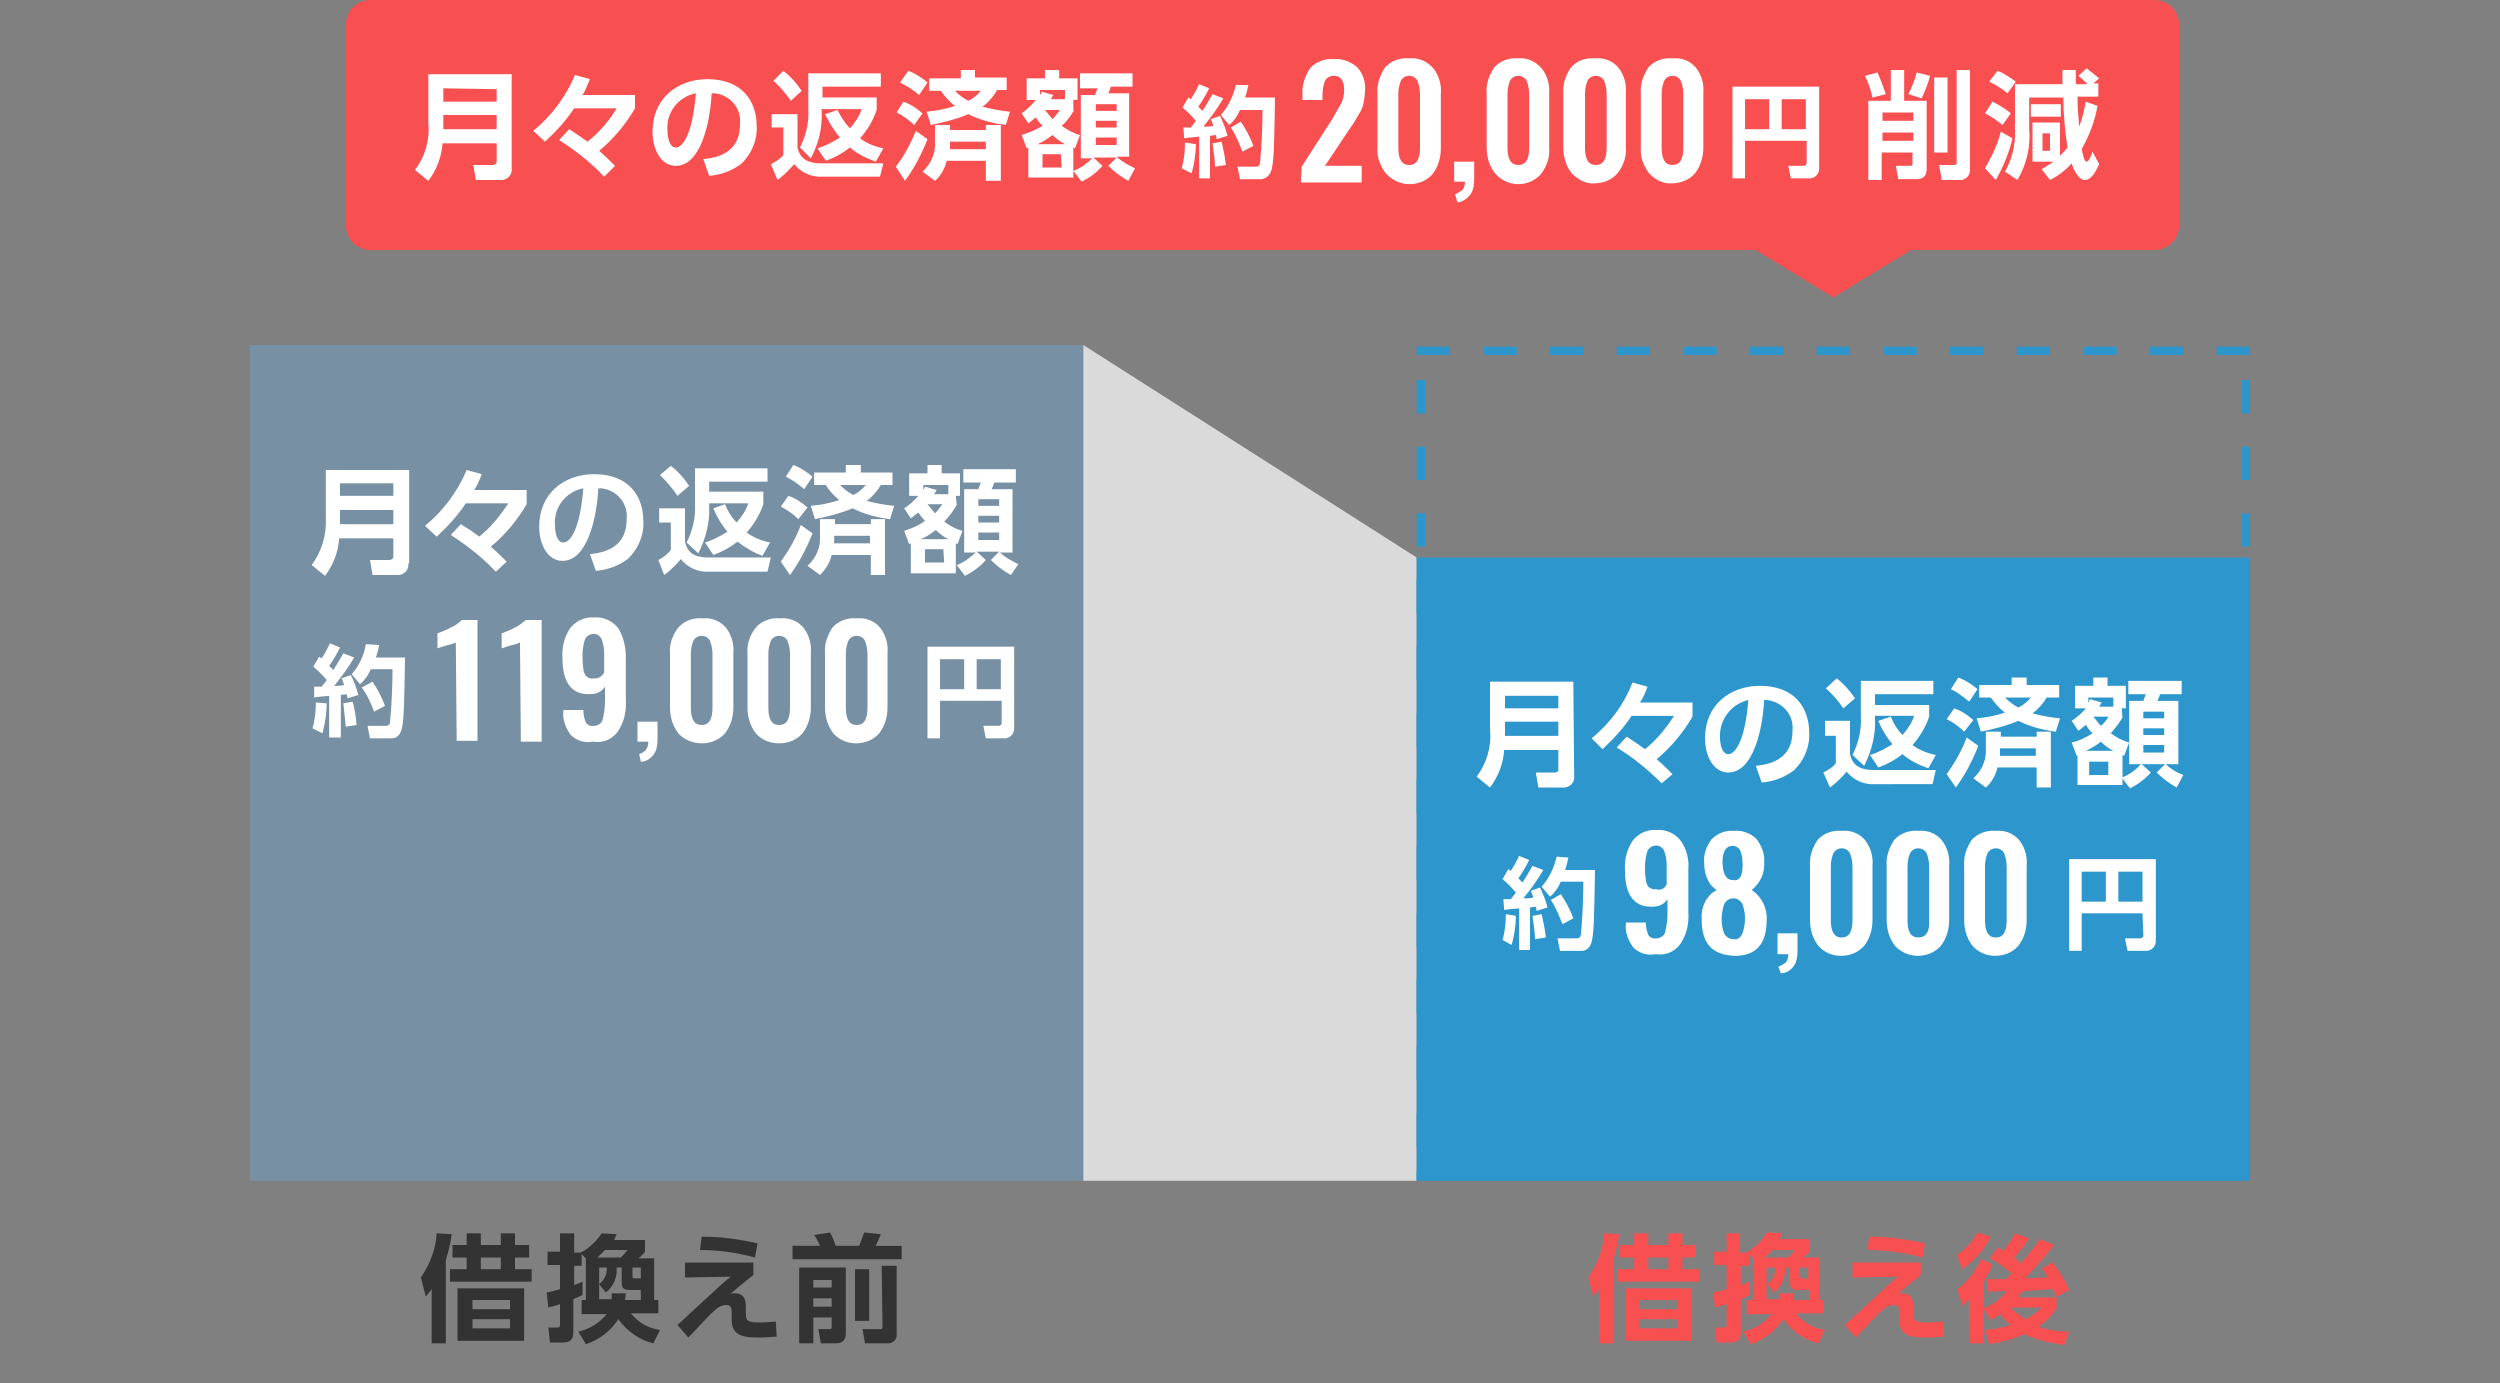 <?xml version="1.0" encoding="utf-8"?>
<!-- Generator: Adobe Illustrator 22.0.1, SVG Export Plug-In . SVG Version: 6.00 Build 0)  -->
<svg version="1.1" id="レイヤー_1" xmlns="http://www.w3.org/2000/svg" xmlns:xlink="http://www.w3.org/1999/xlink" x="0px"
	 y="0px" viewBox="0 0 300 166" style="enable-background:new 0 0 300 166;" xml:space="preserve">
<rect x="0" y="0" width="300" height="166" fill="#808080" stroke="none"/>
<style type="text/css">
	.st0{fill:none;}
	.st1{fill:#7890A4;}
	.st2{fill:#DADADA;}
	.st3{fill:#2D96CD;}
	.st4{fill:#333333;}
	.st5{fill:#F85051;}
	.st6{fill:#FFFFFF;}
</style>
<title>home-loan</title>
<g id="frame">
	<rect x="30" y="0" class="st0" width="240" height="166"/>
</g>
<g id="design">
	<rect x="30" y="41.4" class="st1" width="100" height="100.3"/>
	<polygon class="st2" points="170,66.9 130,41.4 130,141.7 170,141.7 	"/>
	<rect x="170" y="66.9" class="st3" width="100" height="74.8"/>
	<path class="st3" d="M270,41.6h-4v1h4V41.6z M262,41.6h-4v1h4V41.6z M254,41.6h-4v1h4V41.6z M246,41.6h-4v1h4V41.6z M238,41.6h-4v1
		h4V41.6z M230,41.6h-4v1h4V41.6z M222,41.6h-4v1h4V41.6z M214,41.6h-4v1h4V41.6z M206,41.6h-4v1h4V41.6z M198,41.6h-4v1h4V41.6z
		 M190,41.6h-4v1h4V41.6z M182,41.6h-4v1h4V41.6z M174,41.6h-4v1h4V41.6z M171,45.6h-1v4h1V45.6z M171,53.6h-1v4h1V53.6z M171,61.6
		h-1v4h1C171,65.6,171,61.6,171,61.6z M171,69.6h-1v4h1V69.6z M171,77.6h-1v4h1V77.6z M171,85.6h-1v4h1V85.6z M171,93.6h-1v4h1V93.6
		z M171,101.6h-1v4h1V101.6z M171,109.6h-1v4h1V109.6z M171,117.6h-1v4h1V117.6z M171,125.6h-1v4h1V125.6z M171,133.6h-1v4h1V133.6z
		 M174,140.6h-4v1h4V140.6z M182,140.6h-4v1h4V140.6z M190,140.6h-4v1h4V140.6z M198,140.6h-4v1h4V140.6z M206,140.6h-4v1h4V140.6z
		 M214,140.6h-4v1h4V140.6z M222,140.6h-4v1h4V140.6z M230,140.6h-4v1h4V140.6z M238,140.6h-4v1h4V140.6z M246,140.6h-4v1h4V140.6z
		 M254,140.6h-4v1h4V140.6z M262,140.6h-4v1h4V140.6z M270,140.6h-4v1h4V140.6z M270,133.6h-1v4h1V133.6z M270,125.6h-1v4h1V125.6z
		 M270,117.6h-1v4h1V117.6z M270,109.6h-1v4h1V109.6z M270,101.6h-1v4h1V101.6z M270,93.6h-1v4h1V93.6z M270,85.6h-1v4h1V85.6z
		 M270,77.6h-1v4h1V77.6z M270,69.6h-1v4h1V69.6z M270,61.6h-1v4h1V61.6z M270,53.6h-1v4h1V53.6z M270,45.6h-1v4h1V45.6z"/>
	<path class="st4" d="M53.5,161.2h-1.7v-6.5c-0.2,0.3-0.5,0.6-0.7,0.9l-0.6-2.3c1.1-1.6,1.8-3.4,1.9-5.3l1.8,0.1
		c-0.1,1-0.4,2.1-0.7,3.1V161.2z M57.7,148v1.4h2.4V148h1.7v1.4h1.7v1.5h-1.7v1.4h2v1.5H54v-1.5h2v-1.4h-1.7v-1.5H56V148H57.7z
		 M62.9,160.9h-8v-6.3h8V160.9z M61.2,156h-4.5v1.1h4.5V156z M61.2,158.3h-4.5v1.1h4.5V158.3z M60.1,150.9h-2.4v1.4h2.4V150.9z"/>
	<path class="st4" d="M70.3,156v-5l-0.5-0.5v1.4h-0.9v2.3c0.3-0.1,0.6-0.2,1-0.4l0,1.6c-0.3,0.2-0.7,0.3-1.1,0.5v3.9
		c0,1-0.4,1.3-1.3,1.3H66l-0.2-1.8h1.1c0.3,0,0.3-0.1,0.3-0.4v-2.4c-0.6,0.2-1,0.3-1.4,0.4l-0.2-1.8c0.4-0.1,0.6-0.1,1.6-0.4v-2.9
		h-1.5v-1.6h1.5V148h1.7v2.3h0.8c1-0.5,1.9-1.4,2.5-2.3l1.8,0.1c-0.1,0.2-0.2,0.5-0.3,0.7h3.7v1.4c-0.2,0.3-0.5,0.6-0.8,0.8h1.9v5
		H79v1.6h-3.3c0.9,1.1,2.1,1.8,3.5,2l-0.8,1.6c-1.7-0.4-3.2-1.5-4.2-2.9c-0.9,1.4-2.3,2.5-3.9,3l-0.9-1.5c1.3-0.3,2.5-1,3.4-2.1h-3
		V156H70.3z M74.5,150.9c0.3-0.3,0.5-0.5,0.8-0.9h-2.7c-0.3,0.3-0.6,0.6-0.9,0.9H74.5z M73.4,156c0-0.3,0-0.6,0-0.8h1.7
		c0,0.4-0.1,0.6-0.1,0.8h1.9v-1.2h-1.3c-0.6,0-1-0.1-1-0.9v-1.8H74c0.1,1.2-0.4,2.3-1.3,3l-0.8-1c0.6-0.5,1-1.2,0.9-2h-0.9v3.8H73.4
		z M75.9,152.1v1c0,0.3,0,0.3,0.4,0.3h0.6v-1.3L75.9,152.1z"/>
	<path class="st4" d="M90.4,151.5v1.5c-1.4,1.1-1.5,1.2-2.8,2.3c0.2-0.1,0.4-0.1,0.6-0.1c1.3,0,1.3,1.1,1.3,1.8v0.5
		c0,1,0.1,1.2,1.9,1.2c0.6,0,1.3-0.1,1.7-0.1l0.1,1.8c-0.5,0-1.1,0.1-2,0.1c-1.6,0-3.4,0-3.4-2.1v-0.8c0-0.5,0-1-0.6-1
		c-0.6,0-1.1,0.3-1.5,0.7c-0.8,0.7-2.1,2.2-3.1,3.2l-1.3-1.5l2.7-2.5c2.5-2.3,2.9-2.7,3.7-3.3l-5.5,0.1v-1.8L90.4,151.5z
		 M90.6,150.9c-2.2-0.6-4.4-0.9-6.6-0.9l0.2-1.6c2.3,0,4.5,0.3,6.7,0.8L90.6,150.9z"/>
	<path class="st4" d="M95.1,149.5h3.3c-0.2-0.4-0.4-0.9-0.7-1.3l1.9-0.3c0.3,0.5,0.5,1.1,0.7,1.6h2.8c0.2-0.5,0.4-1,0.6-1.6l2,0.2
		c-0.2,0.6-0.6,1.3-0.6,1.4h3.1v1.6H95.1V149.5z M95.9,152.1h5.6v7.8c0,0.4,0,1.3-1.2,1.3h-1.8l-0.3-1.7h1.3c0.3,0,0.3-0.1,0.3-0.3
		v-1.1h-2.2v3.1h-1.7L95.9,152.1z M97.6,153.6v0.9h2.2v-0.9H97.6z M97.6,155.8v1h2.2v-1H97.6z M102.6,152.3h1.7v6.2h-1.7
		L102.6,152.3z M105.8,151.9h1.8v8.1c0.1,0.6-0.3,1.1-0.9,1.2c-0.1,0-0.2,0-0.3,0h-2.6l-0.3-1.7h2.1c0.1,0,0.3,0,0.3-0.2
		L105.8,151.9z"/>
	<path class="st5" d="M193.6,161.2h-1.7v-6.5c-0.2,0.3-0.5,0.6-0.7,0.9l-0.6-2.3c1.1-1.6,1.8-3.4,1.9-5.3l1.8,0.1
		c-0.1,1-0.4,2.1-0.7,3.1L193.6,161.2z M197.8,148v1.4h2.4V148h1.7v1.4h1.6v1.5h-1.6v1.4h2v1.5h-9.8v-1.5h2v-1.4h-1.7v-1.5h1.7V148
		H197.8z M203,160.9h-8v-6.3h8V160.9z M201.3,156h-4.6v1.1h4.6V156z M201.3,158.3h-4.6v1.1h4.6V158.3z M200.2,150.9h-2.4v1.4h2.4
		V150.9z"/>
	<path class="st5" d="M210.4,156v-5l-0.5-0.5v1.4h-1v2.3c0.4-0.1,0.6-0.2,1-0.4l0.1,1.6c-0.3,0.1-0.5,0.3-1.1,0.5v3.9
		c0,1-0.4,1.3-1.3,1.3h-1.6l-0.2-1.8h1.1c0.3,0,0.3-0.1,0.3-0.4v-2.4c-0.6,0.2-1,0.3-1.4,0.4l-0.2-1.8c0.4-0.1,0.6-0.1,1.6-0.4v-2.9
		h-1.5v-1.6h1.5V148h1.6v2.3h0.8c1-0.6,1.9-1.4,2.4-2.4l1.9,0.1c-0.1,0.2-0.2,0.5-0.4,0.7h3.7v1.4c-0.2,0.3-0.5,0.6-0.8,0.8h1.9v5.1
		h0.5v1.6h-3.3c0.9,1.1,2.1,1.8,3.5,2l-0.8,1.6c-1.7-0.4-3.2-1.5-4.2-2.9c-0.9,1.4-2.3,2.5-3.9,3l-0.9-1.5c1.3-0.3,2.5-1,3.4-2.1h-3
		V156H210.4z M214.6,150.9c0.3-0.3,0.5-0.5,0.8-0.9h-2.7c-0.3,0.3-0.6,0.6-0.9,0.9H214.6z M213.5,156c0-0.3,0.1-0.6,0.1-0.8h1.7
		c0,0.4-0.1,0.6-0.1,0.8h1.9v-1.2h-1.3c-0.6,0-1-0.1-1-0.9v-1.8h-0.6c0.1,1.2-0.4,2.3-1.3,3l-0.8-1c0.6-0.5,1-1.2,0.9-2H212v3.8
		H213.5z M216,152.1v1c0,0.3,0,0.3,0.4,0.3h0.6v-1.3L216,152.1z"/>
	<path class="st5" d="M230.5,151.5v1.5c-1.4,1.1-1.5,1.2-2.8,2.3c0.2-0.1,0.4-0.1,0.6-0.1c1.3,0,1.3,1.1,1.3,1.8v0.5
		c0,1,0.1,1.2,1.9,1.2c0.6,0,1.3-0.1,1.7-0.1l0.1,1.8c-0.5,0-1.1,0.1-2,0.1c-1.6,0-3.4,0-3.4-2.1v-0.8c0-0.5,0-1-0.6-1
		c-0.6,0-1.1,0.3-1.5,0.7c-0.8,0.7-2.1,2.2-3.1,3.2l-1.3-1.5l2.7-2.5c2.5-2.3,2.9-2.7,3.7-3.3l-5.5,0.1v-1.8L230.5,151.5z
		 M230.7,150.9c-2.2-0.6-4.4-0.9-6.6-0.9l0.2-1.6c2.3,0,4.5,0.3,6.7,0.8L230.7,150.9z"/>
	<path class="st5" d="M239.1,151.7c-0.3,0.8-0.7,1.5-1.1,2.2v7.3h-1.7V156c-0.4,0.3-0.5,0.4-0.8,0.7l-0.6-2c1.2-0.9,2.2-2.2,2.8-3.6
		L239.1,151.7z M234.8,150.6c1.1-0.7,1.9-1.6,2.5-2.7l1.6,0.5c-0.8,1.6-2,2.9-3.4,3.9L234.8,150.6z M238.2,159.6
		c1.1-0.1,2.1-0.3,3.1-0.6c-0.5-0.4-0.9-0.8-1.3-1.3c-0.4,0.3-0.7,0.5-1.1,0.7L238,157c1.1-0.4,2.1-1.1,2.8-2.1
		c-0.3,0-1.9,0.1-2.3,0.1l-0.1-1.5h2.3c0.2-0.1,0.4-0.4,0.7-0.7c-0.8-0.7-1.7-1.3-2.6-1.8l0.9-1.3c0.3,0.1,0.5,0.3,0.7,0.4
		c0.5-0.6,1-1.3,1.4-2.1l1.7,0.6c-0.5,0.8-1.1,1.6-1.8,2.3c0.3,0.2,0.5,0.4,0.8,0.7c0.8-0.9,1.6-1.9,2.3-2.9l1.7,0.7
		c-1.1,1.4-2.3,2.8-3.5,4c0.5,0,1.8-0.1,2.8-0.1l-0.8-1.1l1.3-0.7c0.8,1,1.5,2.1,2,3.3l-1.5,0.8c-0.1-0.3-0.2-0.4-0.4-0.9
		c-0.5,0-3.2,0.2-3.8,0.3c-0.1,0.2-0.3,0.5-0.4,0.7h4.6v1.3c-0.6,0.9-1.3,1.6-2.2,2.2c1.2,0.4,2.4,0.6,3.7,0.6l-0.6,1.6
		c-1.6-0.2-3.2-0.6-4.8-1.3c-1.3,0.6-2.8,1-4.2,1.2L238.2,159.6z M241.2,156.9c0.6,0.5,1.2,1,1.9,1.4c0.7-0.4,1.3-0.8,1.9-1.4H241.2
		z"/>
	<path class="st6" d="M49,67.6c0.1,0.7-0.4,1.3-1.1,1.4c-0.1,0-0.1,0-0.2,0h-3l-0.3-1.8h2.3c0.2,0,0.4-0.1,0.5-0.3c0,0,0-0.1,0-0.1
		v-2.2h-6.5c-0.1,1.6-0.7,3.2-1.7,4.5l-1.6-1.3c1.2-1.6,1.8-3.6,1.7-5.6v-5.8h10V67.6z M40.8,58v1.5h6.4V58H40.8z M40.8,61.2v1.7
		h6.4v-1.7L40.8,61.2z"/>
	<path class="st6" d="M59.5,68.6c-1.6-1.7-3.4-3.1-5.4-4.4l1.2-1.3c0.9,0.6,1.2,0.7,2.2,1.5c1.4-1.1,2.5-2.5,3.5-4h-5.1
		c-1,1.5-2.2,2.8-3.5,4L51,63.1c2.2-1.8,3.9-4.1,5-6.7l1.8,0.5c-0.2,0.6-0.5,1.3-0.9,1.9h6.3v1.7c-1.1,1.9-2.6,3.7-4.3,5.1
		c0.7,0.6,1.3,1.2,1.9,1.8L59.5,68.6z"/>
	<path class="st6" d="M70.8,66.5c1.8-0.2,4.4-0.8,4.4-4.2c0.2-1.9-1.2-3.5-3-3.7c-0.1,0-0.2,0-0.4,0c-0.2,3.8-1.4,8.7-4.3,8.7
		c-1.8,0-2.8-2-2.8-4.1c0-4,3-6.3,6.6-6.3c4.2,0,5.9,2.7,5.9,5.6c0.1,1.7-0.6,3.4-1.9,4.6c-1.1,0.8-2.4,1.3-3.8,1.4L70.8,66.5z
		 M66.6,63.1c0,0.7,0.2,2,1,2s2-1.5,2.4-6.5C67.9,59,66.4,60.9,66.6,63.1L66.6,63.1z"/>
	<path class="st6" d="M79.1,61h3.1v4c0.3,1.4,1.2,1.9,2.8,1.9h7.5l-0.4,1.7h-7c-1.3,0.1-2.6-0.5-3.4-1.5c-0.6,0.7-1.3,1.4-2,1.9
		L79,67.2c0.6-0.3,1.1-0.7,1.5-1.2v-3.3h-1.4V61z M80.5,55.9c0.9,0.7,1.6,1.5,2.2,2.4l-1.4,1.2c-0.6-0.9-1.3-1.7-2.1-2.5L80.5,55.9z
		 M87,60.5c0.3,0.8,0.8,1.6,1.4,2.2c0.6-0.7,1.1-1.4,1.4-2.3h-4.7v0.3c0.1,2-0.4,3.9-1.3,5.7l-1.4-1.3c0.7-1.4,1.1-3,1-4.6v-4.3h8.7
		v1.6h-7V59h6.5v1.5c-0.4,1.2-1.1,2.4-2,3.4c0.8,0.6,1.8,1,2.8,1.2l-0.9,1.6c-1.1-0.4-2.1-1-3-1.7c-0.9,0.7-1.8,1.2-2.9,1.6l-1-1.5
		c1-0.3,1.9-0.8,2.7-1.3c-0.7-0.8-1.3-1.8-1.7-2.8L87,60.5z"/>
	<path class="st6" d="M97.5,64c-0.7,1.8-1.6,3.5-2.7,5l-1.1-1.6c1-1.4,1.8-2.8,2.4-4.4L97.5,64z M94.6,59.5c0.9,0.3,1.6,0.8,2.3,1.4
		l-1.1,1.4c-0.6-0.6-1.3-1.1-2.1-1.5L94.6,59.5z M95.2,55.8c0.8,0.3,1.6,0.8,2.3,1.4l-1,1.5c-0.7-0.6-1.4-1.1-2.2-1.5L95.2,55.8z
		 M99.8,66.6c-0.2,0.9-0.7,1.7-1.4,2.4l-1.5-1.1c1-0.9,1.6-2.2,1.5-3.6v-2h1.8v0.6h4.3v-0.6h1.7V69h-1.7v-2.4H99.8z M105.7,58.2
		c-0.4,0.7-1,1.4-1.7,1.9c1.1,0.3,2.2,0.5,3.3,0.6l-0.5,1.6c-1.6-0.2-3.1-0.6-4.5-1.3c-1.4,0.6-3,1-4.5,1.3l-0.5-1.6
		c1.1-0.1,2.3-0.3,3.4-0.7c-0.6-0.5-1.2-1.1-1.6-1.8h-1.4v-1.5h3.8v-0.9h1.8v0.9h3.8v1.5L105.7,58.2z M104.4,65.2v-0.9h-4.3v0.3
		c0,0.2,0,0.2,0,0.6H104.4z M100.8,58.2c0.5,0.5,1,0.9,1.6,1.2c0.6-0.3,1.1-0.7,1.5-1.2H100.8z"/>
	<path class="st6" d="M114.8,60.6c-0.4,0.7-0.9,1.4-1.5,2c0.7,0.5,1.4,0.9,2.2,1.1l-0.6,1.6l-0.2-0.1v3.6h-5.4v-3.6l-0.2,0.1
		l-0.6-1.6c0.9-0.3,1.7-0.6,2.5-1.2c-0.3-0.3-0.6-0.7-0.8-1c-0.3,0.2-0.6,0.5-0.9,0.7l-0.8-1.2c0.6-0.4,1.2-0.9,1.7-1.5h-1.1v-2.7
		h2.2v-1h1.7v1h2.2v2.7h-0.5L114.8,60.6z M113.8,64.7c-0.6-0.3-1.1-0.7-1.5-1.1c-0.5,0.4-1.1,0.8-1.8,1.1H113.8z M113.8,59.3v-1.1
		h-3v0.6c0.1-0.1,0.1-0.2,0.2-0.4l1.4,0.4l-0.3,0.5L113.8,59.3z M113.2,65.9H111v1.6h2.3L113.2,65.9z M111.3,60.5
		c0.3,0.4,0.6,0.7,0.9,1.1c0.3-0.3,0.6-0.7,0.9-1.1H111.3z M121.3,69c-0.9-0.5-1.7-1.1-2.4-1.8l1-1h-2.7l1.1,1
		c-0.7,0.8-1.5,1.4-2.5,1.9l-1-1.3c0.9-0.3,1.6-0.9,2.3-1.5h-1.4v-7.6h1.7c0.1-0.3,0.2-0.5,0.3-0.8h-2.1v-1.6h6.3v1.6h-2.6
		c-0.1,0.4-0.2,0.5-0.3,0.8h2.5v7.6H120c0.6,0.6,1.4,1,2.2,1.4L121.3,69z M119.9,59.9h-2.5v0.8h2.5L119.9,59.9z M119.9,61.9h-2.5
		v0.8h2.5L119.9,61.9z M119.9,63.9h-2.5v0.9h2.5L119.9,63.9z"/>
	<path class="st6" d="M188.9,93.1c0.1,0.7-0.4,1.3-1.1,1.4c-0.1,0-0.1,0-0.2,0h-3l-0.3-1.8h2.3c0.2,0,0.4-0.1,0.4-0.3
		c0,0,0-0.1,0-0.1V90h-6.5c-0.1,1.6-0.7,3.2-1.7,4.5l-1.6-1.3c1.2-1.6,1.8-3.6,1.6-5.6v-5.8h10L188.9,93.1z M180.6,83.5V85h6.4v-1.5
		L180.6,83.5z M180.6,86.6v1.7h6.4v-1.7L180.6,86.6z"/>
	<path class="st6" d="M199.4,94c-1.6-1.6-3.4-3.1-5.4-4.3l1.2-1.3c0.9,0.6,1.1,0.7,2.2,1.5c1.4-1.1,2.5-2.5,3.5-4h-5.1
		c-1,1.5-2.2,2.8-3.5,4l-1.3-1.3c2.2-1.8,3.9-4.1,4.9-6.7l1.8,0.5c-0.2,0.6-0.5,1.3-0.9,1.9h6.3v1.7c-1.1,1.9-2.6,3.7-4.3,5.1
		c0.7,0.6,1.3,1.2,1.9,1.8L199.4,94z"/>
	<path class="st6" d="M210.7,91.9c1.8-0.2,4.4-0.8,4.4-4.2c0.2-1.9-1.2-3.5-3.1-3.7c-0.1,0-0.2,0-0.3,0c-0.2,3.8-1.4,8.7-4.3,8.7
		c-1.8,0-2.8-2-2.8-4.1c0-4,3-6.3,6.6-6.3c4.2,0,5.9,2.7,5.9,5.6c0.1,1.7-0.6,3.4-1.9,4.6c-1.1,0.8-2.4,1.3-3.8,1.4L210.7,91.9z
		 M206.4,88.5c0,0.7,0.2,2,1,2s2-1.5,2.4-6.5C207.7,84.5,206.3,86.4,206.4,88.5z"/>
	<path class="st6" d="M219,86.5h3v4c0.3,1.4,1.3,1.9,2.8,1.9h7.5l-0.4,1.7H225c-1.3,0.1-2.6-0.5-3.4-1.5c-0.6,0.7-1.3,1.4-2,1.9
		l-0.8-1.8c0.6-0.3,1.1-0.6,1.5-1.1v-3.3H219V86.5z M220.4,81.4c0.9,0.7,1.6,1.5,2.2,2.4l-1.4,1.2c-0.6-0.9-1.3-1.7-2.1-2.4
		L220.4,81.4z M226.9,86c0.3,0.8,0.8,1.6,1.4,2.2c0.6-0.7,1.1-1.4,1.4-2.3H225v0.3c0.1,2-0.4,3.9-1.3,5.7l-1.4-1.3
		c0.7-1.4,1.1-3,1-4.6v-4.3h8.7v1.6h-7v1.3h6.5V86c-0.4,1.2-1.1,2.4-2,3.4c0.8,0.6,1.8,1,2.8,1.2l-0.9,1.6c-1.1-0.4-2.2-0.9-3.1-1.7
		c-0.9,0.7-1.8,1.2-2.9,1.6l-1-1.5c1-0.3,1.9-0.8,2.7-1.3c-0.7-0.8-1.3-1.8-1.7-2.8L226.9,86z"/>
	<path class="st6" d="M237.4,89.5c-0.7,1.8-1.6,3.5-2.7,5l-1.1-1.6c1-1.4,1.8-2.8,2.4-4.4L237.4,89.5z M234.5,85
		c0.9,0.3,1.6,0.8,2.3,1.4l-1.1,1.4c-0.6-0.6-1.3-1.1-2.1-1.5L234.5,85z M235,81.3c0.8,0.3,1.6,0.8,2.3,1.4l-1,1.5
		c-0.7-0.6-1.4-1.1-2.2-1.5L235,81.3z M239.7,92.1c-0.2,0.9-0.7,1.8-1.4,2.4l-1.5-1.1c1-0.9,1.6-2.2,1.5-3.6v-2h1.8v0.6h4.3v-0.6
		h1.7v6.7h-1.7v-2.4L239.7,92.1z M245.6,83.7c-0.4,0.7-1,1.4-1.7,1.9c1.1,0.3,2.2,0.5,3.3,0.6l-0.5,1.6c-1.6-0.2-3.1-0.6-4.5-1.3
		c-1.4,0.6-3,1-4.5,1.3l-0.5-1.6c1.1-0.1,2.3-0.3,3.4-0.7c-0.7-0.5-1.2-1.1-1.7-1.8h-1.4v-1.5h3.9v-0.9h1.8v0.9h3.9v1.5L245.6,83.7z
		 M244.3,90.7v-0.9H240v0.3c0,0.2,0,0.2,0,0.6H244.3z M240.6,83.7c0.5,0.5,1,0.9,1.6,1.2c0.6-0.3,1.1-0.7,1.5-1.2H240.6z"/>
	<path class="st6" d="M254.7,86.1c-0.4,0.7-0.9,1.3-1.4,1.9c0.7,0.5,1.4,0.9,2.2,1.1l-0.6,1.6l-0.2-0.1v3.6h-5.4v-3.6l-0.1,0.1
		l-0.6-1.6c0.9-0.2,1.7-0.6,2.5-1.1c-0.3-0.3-0.6-0.7-0.8-1c-0.3,0.2-0.6,0.5-0.9,0.7l-0.8-1.2c0.6-0.4,1.2-0.9,1.7-1.5H249v-2.7
		h2.2v-1h1.7v1h2.2v2.7h-0.5L254.7,86.1z M253.6,90.1c-0.6-0.3-1.1-0.7-1.5-1.1c-0.5,0.4-1.1,0.8-1.8,1.1H253.6z M253.6,84.8v-1.1
		h-3v0.6c0.1-0.1,0.1-0.2,0.2-0.4l1.4,0.4l-0.3,0.5L253.6,84.8z M253,91.4h-2.3V93h2.3V91.4z M251.2,86c0.3,0.4,0.6,0.7,0.9,1.1
		c0.4-0.3,0.7-0.7,0.9-1.1H251.2z M261.2,94.5c-0.9-0.5-1.7-1.1-2.4-1.8l1-1H257l1.1,1c-0.7,0.8-1.5,1.4-2.5,1.9l-1-1.3
		c0.9-0.3,1.7-0.9,2.3-1.6h-1.4v-7.6h1.7c0.1-0.3,0.2-0.5,0.3-0.8h-2.1v-1.6h6.4v1.6h-2.6c-0.1,0.4-0.2,0.5-0.3,0.8h2.5v7.6h-1.5
		c0.6,0.6,1.3,1,2.1,1.3L261.2,94.5z M259.7,85.4h-2.5v0.8h2.5V85.4z M259.7,87.4h-2.5v0.8h2.5V87.4z M259.7,89.4h-2.5v0.9h2.5V89.4
		z"/>
	<path class="st6" d="M39.2,84.4c0,1.2-0.2,2.4-0.5,3.6l-1.2-0.6c0.3-1,0.4-2.1,0.4-3.1L39.2,84.4z M37.7,82.4h0.9
		c0.2-0.3,0.5-0.6,0.6-0.8c-0.5-0.6-1-1.1-1.6-1.6l0.7-1.2l0.3,0.2c0.4-0.6,0.7-1.2,1-1.8l1.2,0.5c-0.4,0.8-0.8,1.5-1.3,2.2
		c0.2,0.2,0.3,0.3,0.5,0.5c0.4-0.6,0.8-1.3,1.2-2l1.3,0.5c-0.7,1.2-1.5,2.3-2.4,3.4c0.4,0,0.9,0,1.2-0.1c-0.1-0.3-0.2-0.6-0.3-0.8
		l1.1-0.4c0.4,0.8,0.7,1.6,0.9,2.4l-1.3,0.4l-0.1-0.5l-0.7,0.1v5.1h-1.4v-5c-0.8,0.1-1.4,0.1-1.8,0.2L37.7,82.4z M42.3,84.2
		c0.3,0.9,0.4,1.9,0.5,2.8l-1.3,0.2c-0.1-0.9-0.2-1.9-0.3-2.8L42.3,84.2z M45.5,77.4c-0.1,0.5-0.2,1-0.4,1.5h3.5
		c-0.1,5.5-0.1,8-0.5,8.9c-0.2,0.5-0.6,0.8-1.1,0.8h-2.6l-0.3-1.5h2.1c0.3,0,0.5,0,0.6-0.4c0.2-2.1,0.3-4.3,0.3-6.4h-2.6
		c-0.3,0.7-0.7,1.3-1.3,1.8l-1-1.2c0.9-1,1.5-2.3,1.7-3.6L45.5,77.4z M44.7,81.8c0.6,0.9,1.1,1.8,1.5,2.9l-1.3,0.7
		c-0.4-1-0.8-2-1.5-2.9L44.7,81.8z"/>
	<path class="st6" d="M181.9,109.9c0,1.2-0.2,2.4-0.5,3.5l-1.1-0.6c0.3-1,0.4-2.1,0.4-3.1L181.9,109.9z M180.4,107.9h0.9
		c0.2-0.3,0.5-0.6,0.6-0.8c-0.5-0.6-1-1.1-1.6-1.6l0.7-1.2c0.2,0.1,0.2,0.2,0.3,0.2c0.4-0.6,0.7-1.2,1-1.8l1.2,0.5
		c-0.4,0.8-0.8,1.5-1.3,2.2c0.2,0.2,0.3,0.3,0.5,0.5c0.4-0.6,0.8-1.3,1.2-2l1.3,0.5c-0.7,1.2-1.5,2.3-2.4,3.4c0.4,0,0.9,0,1.2-0.1
		c-0.1-0.3-0.2-0.6-0.3-0.8l1.1-0.4c0.4,0.8,0.7,1.6,0.9,2.4l-1.3,0.4l-0.1-0.5l-0.7,0.1v5.1h-1.3v-5c-0.8,0.1-1.4,0.1-1.8,0.2
		L180.4,107.9z M185,109.7c0.2,0.9,0.4,1.8,0.5,2.8l-1.3,0.2c0-0.9-0.2-1.9-0.3-2.8L185,109.7z M188.2,102.9c-0.1,0.5-0.2,1-0.4,1.5
		h3.6c-0.1,5.5-0.1,8-0.5,8.9c-0.2,0.5-0.6,0.8-1.1,0.8h-2.6l-0.3-1.5h2.2c0.3,0,0.5,0,0.6-0.4c0.2-2.1,0.3-4.3,0.3-6.4h-2.7
		c-0.3,0.7-0.7,1.3-1.3,1.8l-1-1.2c0.9-1,1.5-2.3,1.8-3.6L188.2,102.9z M187.3,107.3c0.6,0.9,1.1,1.8,1.5,2.9l-1.3,0.7
		c-0.4-1-0.8-2-1.4-2.9L187.3,107.3z"/>
	<path class="st6" d="M120.1,84.1h-7.3v4.5h-1.5v-11h10.4v9.8c0,0.6-0.4,1.1-1,1.2c0,0-0.1,0-0.1,0h-2.3l-0.3-1.5h1.8
		c0.3,0,0.4-0.2,0.4-0.3V84.1z M112.8,82.7h2.9v-3.6h-2.9V82.7z M117.2,82.7h2.9v-3.6h-2.9L117.2,82.7z"/>
	<path class="st6" d="M257.1,109.6h-7.3v4.5h-1.5v-11h10.4v9.8c0,0.6-0.4,1.1-1,1.2c0,0-0.1,0-0.1,0h-2.3l-0.3-1.5h1.8
		c0.3,0,0.4-0.2,0.4-0.3L257.1,109.6z M249.8,108.2h2.9v-3.6h-2.9V108.2z M254.2,108.2h2.9v-3.6h-2.9V108.2z"/>
	<path class="st6" d="M54.7,77.1c-0.4,0.2-0.9,0.3-1.3,0.4l-0.9,0.3V76c0.5-0.2,1.1-0.4,1.6-0.7c0.5-0.2,0.9-0.5,1.3-0.9h1.9v14.5
		h-2.5L54.7,77.1z"/>
	<path class="st6" d="M62.4,77.1c-0.4,0.2-0.9,0.3-1.3,0.4l-0.9,0.3V76c0.5-0.2,1.1-0.4,1.6-0.7c0.5-0.2,0.9-0.6,1.3-0.9h1.9v14.6
		h-2.5L62.4,77.1z"/>
	<path class="st6" d="M68.5,88.2c-0.6-0.8-1-1.8-0.9-2.8v-0.2H70c0,0.5,0.1,1,0.3,1.5c0.2,0.3,0.6,0.5,1,0.4c0.4,0,0.9-0.3,1-0.7
		c0.2-0.8,0.3-1.5,0.3-2.3v-1.7c-0.2,0.3-0.4,0.5-0.8,0.7c-0.4,0.2-0.8,0.2-1.2,0.2c-2,0-3.1-1.4-3.1-4.3c-0.1-1.3,0.2-2.5,0.9-3.6
		c0.7-0.9,1.8-1.4,2.9-1.3c1.1-0.1,2.2,0.4,2.9,1.3c0.6,1,0.9,2.2,0.9,3.4v5.2c0.1,1.3-0.2,2.6-0.9,3.7c-0.7,1-1.8,1.5-3,1.3
		C70.2,89.2,69.2,88.9,68.5,88.2z M72.5,80.7v-2.3c0-0.6-0.1-1.1-0.3-1.7c-0.3-0.6-0.9-0.8-1.5-0.5c-0.2,0.1-0.4,0.3-0.5,0.5
		c-0.2,0.6-0.3,1.3-0.3,1.9c0,0.5,0,1.1,0.1,1.6c0,0.3,0.1,0.6,0.3,0.9c0.2,0.2,0.6,0.4,0.9,0.3C71.8,81.5,72.3,81.1,72.5,80.7
		L72.5,80.7z"/>
	<path class="st6" d="M76.7,90.5c0.3-0.1,0.6-0.3,0.8-0.5c0.2-0.3,0.3-0.6,0.3-1h-1.3v-2.4h2.4v2.2c0,0.6-0.1,1.3-0.5,1.8
		c-0.4,0.5-0.9,0.8-1.5,0.8L76.7,90.5z"/>
	<path class="st6" d="M81.4,88c-0.7-0.9-1-2-1-3.1v-6.5c-0.1-1.1,0.3-2.2,1-3.1c0.7-0.8,1.8-1.2,2.9-1.1c1.1-0.1,2.1,0.3,2.8,1.1
		c0.7,0.9,1,2,0.9,3.1v6.5c0,1.1-0.3,2.2-1,3.1c-0.7,0.8-1.7,1.2-2.8,1.2C83.2,89.2,82.1,88.8,81.4,88z M85.5,84.9v-6.4
		c0-0.5-0.1-1.1-0.3-1.6c-0.2-0.4-0.6-0.6-1-0.6c-0.4,0-0.8,0.2-1,0.6c-0.2,0.5-0.3,1-0.3,1.6v6.4c0,1.4,0.4,2.1,1.3,2.1
		S85.5,86.3,85.5,84.9z"/>
	<path class="st6" d="M90.7,88c-0.7-0.9-1-2-1-3.1v-6.5c-0.1-1.1,0.3-2.2,1-3.1c0.7-0.8,1.8-1.2,2.9-1.1c1.1-0.1,2.1,0.3,2.8,1.1
		c0.7,0.9,1,2,0.9,3.1v6.5c0,1.1-0.3,2.2-1,3.1c-0.7,0.8-1.7,1.2-2.8,1.2C92.4,89.2,91.4,88.8,90.7,88z M94.8,84.9v-6.4
		c0-0.5-0.1-1.1-0.3-1.6c-0.2-0.4-0.6-0.6-1-0.6c-0.4,0-0.8,0.2-1,0.6c-0.2,0.5-0.3,1-0.3,1.6v6.4c0,1.4,0.4,2.1,1.3,2.1
		S94.8,86.3,94.8,84.9z"/>
	<path class="st6" d="M100,88c-0.7-0.9-1-2-1-3.1v-6.5c-0.1-1.1,0.3-2.2,0.9-3.1c0.7-0.8,1.8-1.2,2.9-1.1c1.1-0.1,2.1,0.3,2.8,1.1
		c0.7,0.9,1,2,0.9,3.1v6.5c0,1.1-0.3,2.2-1,3.1c-0.7,0.8-1.7,1.2-2.8,1.2C101.7,89.2,100.7,88.8,100,88z M104.1,84.9v-6.4
		c0-0.5-0.1-1.1-0.3-1.6c-0.2-0.4-0.6-0.6-1-0.6c-0.4,0-0.8,0.2-1,0.6c-0.2,0.5-0.3,1-0.3,1.6v6.4c0,1.4,0.4,2.1,1.3,2.1
		S104.1,86.3,104.1,84.9L104.1,84.9z"/>
	<path class="st6" d="M196,113.7c-0.6-0.8-1-1.8-0.9-2.8v-0.2h2.4c0,0.5,0.1,1,0.3,1.5c0.2,0.3,0.6,0.5,1,0.4c0.4,0,0.9-0.3,1-0.7
		c0.2-0.8,0.3-1.5,0.3-2.3v-1.7c-0.2,0.3-0.4,0.5-0.8,0.7c-0.4,0.2-0.8,0.2-1.2,0.2c-2,0-3.1-1.4-3.1-4.3c-0.1-1.3,0.2-2.5,0.9-3.6
		c0.7-0.9,1.8-1.4,2.9-1.3c1.1-0.1,2.2,0.4,2.9,1.3c0.7,1,1,2.2,0.9,3.4v5.2c0.1,1.3-0.2,2.6-0.9,3.7c-0.7,1-1.8,1.5-3,1.3
		C197.7,114.7,196.7,114.4,196,113.7z M200,106.1v-2.3c0-0.6-0.1-1.1-0.3-1.7c-0.3-0.6-0.9-0.8-1.5-0.5c-0.2,0.1-0.4,0.3-0.5,0.5
		c-0.2,0.6-0.3,1.3-0.3,1.9c0,0.5,0,1,0.1,1.5c0,0.3,0.1,0.6,0.3,0.9c0.2,0.2,0.6,0.4,0.9,0.3C199.3,106.9,199.8,106.6,200,106.1
		L200,106.1z"/>
	<path class="st6" d="M204.2,110.3c-0.1-1.4,0.5-2.8,1.8-3.5c-0.5-0.3-0.9-0.8-1.1-1.3c-0.3-0.6-0.4-1.3-0.4-2c-0.1-1,0.3-2,0.9-2.8
		c0.7-0.7,1.7-1.1,2.7-1c1-0.1,2,0.3,2.7,1c0.6,0.8,1,1.8,0.9,2.8c0.1,1.3-0.5,2.5-1.5,3.3c1.2,0.8,1.9,2.2,1.8,3.6
		c0,2.9-1.3,4.3-3.8,4.3C205.4,114.6,204.2,113.2,204.2,110.3z M209.1,112c0.2-0.6,0.3-1.2,0.3-1.8c0-0.6-0.1-1.1-0.3-1.7
		c-0.2-0.4-0.6-0.7-1.1-0.7c-0.5,0-0.9,0.3-1.1,0.7c-0.2,0.6-0.3,1.2-0.3,1.8c0,0.6,0.1,1.2,0.3,1.7c0.2,0.4,0.6,0.7,1.1,0.7
		C208.5,112.8,208.9,112.5,209.1,112L209.1,112z M209.1,103.4c0-0.5-0.1-0.9-0.3-1.4c-0.2-0.3-0.5-0.5-0.9-0.5
		c-0.4,0-0.7,0.2-0.9,0.5c-0.2,0.4-0.3,0.9-0.3,1.3c0,1.5,0.4,2.3,1.2,2.3C208.8,105.8,209.2,105,209.1,103.4z"/>
	<path class="st6" d="M213.4,116c0.3-0.1,0.6-0.3,0.9-0.5c0.2-0.3,0.3-0.6,0.3-1h-1.3V112h2.4v2.2c0,0.6-0.1,1.3-0.5,1.8
		c-0.4,0.5-0.9,0.8-1.5,0.8L213.4,116z"/>
	<path class="st6" d="M218.2,113.5c-0.7-0.9-1-2-1-3.1v-6.5c-0.1-1.1,0.3-2.2,0.9-3.1c0.7-0.8,1.8-1.2,2.9-1.1
		c1.1-0.1,2.1,0.3,2.8,1.1c0.7,0.9,1,2,0.9,3.1v6.5c0,1.1-0.3,2.2-1,3.1c-0.7,0.8-1.7,1.2-2.8,1.2
		C219.9,114.7,218.9,114.3,218.2,113.5z M222.3,110.4V104c0-0.5-0.1-1.1-0.3-1.6c-0.2-0.4-0.6-0.6-1-0.6c-0.4,0-0.8,0.2-1,0.6
		c-0.2,0.5-0.3,1-0.3,1.6v6.4c0,1.4,0.4,2.1,1.3,2.1C221.9,112.5,222.3,111.8,222.3,110.4L222.3,110.4z"/>
	<path class="st6" d="M227.4,113.5c-0.7-0.9-1-2-1-3.1v-6.5c-0.1-1.1,0.3-2.2,0.9-3.1c0.7-0.8,1.8-1.2,2.9-1.1
		c1.1-0.1,2.1,0.3,2.8,1.1c0.7,0.9,1,2,0.9,3.1v6.5c0,1.1-0.3,2.2-1,3.1c-0.7,0.8-1.7,1.2-2.8,1.2
		C229.2,114.7,228.1,114.3,227.4,113.5z M231.5,110.4V104c0-0.5-0.1-1.1-0.3-1.6c-0.2-0.4-0.6-0.6-1-0.6c-0.4,0-0.8,0.2-1,0.6
		c-0.2,0.5-0.3,1-0.3,1.6v6.4c0,1.4,0.4,2.1,1.3,2.1C231.1,112.5,231.6,111.8,231.5,110.4L231.5,110.4z"/>
	<path class="st6" d="M236.7,113.5c-0.7-0.9-1-2-1-3.1v-6.5c-0.1-1.1,0.3-2.2,0.9-3.1c0.7-0.8,1.8-1.2,2.9-1.1
		c1.1-0.1,2.1,0.3,2.8,1.1c0.7,0.9,1,2,0.9,3.1v6.5c0,1.1-0.3,2.2-1,3.1c-0.7,0.8-1.7,1.2-2.8,1.2
		C238.4,114.7,237.4,114.3,236.7,113.5z M240.8,110.4V104c0-0.5-0.1-1.1-0.3-1.6c-0.2-0.4-0.6-0.6-1-0.6c-0.4,0-0.8,0.2-1,0.6
		c-0.2,0.5-0.3,1-0.3,1.6v6.4c0,1.4,0.4,2.1,1.3,2.1S240.8,111.8,240.8,110.4L240.8,110.4z"/>
	<path class="st5" d="M44.5,0h214c1.7,0,3,1.3,3,3v24c0,1.7-1.3,3-3,3h-214c-1.7,0-3-1.3-3-3V3C41.5,1.3,42.8,0,44.5,0z"/>
	<path class="st6" d="M61.4,20.2c0.1,0.7-0.4,1.3-1.1,1.4c-0.1,0-0.1,0-0.2,0h-3l-0.3-1.8h2.3c0.2,0,0.4-0.1,0.5-0.3
		c0,0,0-0.1,0-0.1v-2.2h-6.5c-0.1,1.6-0.7,3.2-1.7,4.5l-1.6-1.3c1.2-1.6,1.8-3.6,1.6-5.6V8.9h10L61.4,20.2z M53.2,10.6v1.6h6.4v-1.5
		L53.2,10.6z M53.2,13.8v1.7h6.4v-1.7L53.2,13.8z"/>
	<path class="st6" d="M72.5,21.2c-1.6-1.7-3.4-3.1-5.4-4.4l1.2-1.3c0.9,0.6,1.1,0.7,2.2,1.5c1.4-1.1,2.6-2.5,3.5-4h-5.1
		c-1,1.5-2.2,2.8-3.5,4L64,15.7c2.2-1.8,3.9-4.1,5-6.7l1.8,0.5c-0.3,0.6-0.5,1.3-0.9,1.9h6.3V13c-1.1,1.9-2.6,3.7-4.3,5.1
		c0.7,0.6,1.3,1.2,1.9,1.8L72.5,21.2z"/>
	<path class="st6" d="M84.4,19.1c1.8-0.2,4.4-0.8,4.4-4.2c0.2-1.9-1.2-3.5-3-3.7c-0.1,0-0.2,0-0.4,0c-0.2,3.8-1.4,8.7-4.3,8.7
		c-1.8,0-2.8-2-2.8-4.1c0-4,3-6.3,6.6-6.3c4.2,0,5.9,2.7,5.9,5.6c0.1,1.7-0.6,3.4-1.9,4.6c-1.1,0.8-2.4,1.3-3.8,1.4L84.4,19.1z
		 M80.1,15.7c0,0.7,0.2,2,1,2c0.8,0,2-1.5,2.4-6.5C81.4,11.6,79.9,13.5,80.1,15.7z"/>
	<path class="st6" d="M92.6,13.7h3.1v4c0.3,1.4,1.3,1.9,2.8,1.9h7.5l-0.4,1.6h-6.9c-1.3,0.1-2.6-0.5-3.4-1.5c-0.6,0.7-1.3,1.4-2,1.9
		l-0.8-1.9c0.6-0.3,1.1-0.6,1.5-1.1v-3.3h-1.4V13.7z M94,8.5c0.9,0.7,1.6,1.5,2.2,2.4l-1.3,1.2c-0.6-0.9-1.3-1.7-2.1-2.4L94,8.5z
		 M100.5,13.2c0.4,0.8,0.9,1.6,1.5,2.2c0.6-0.7,1.1-1.4,1.4-2.3h-4.8v0.3c0.1,2-0.4,3.9-1.3,5.6L96,17.7c0.7-1.4,1.1-3,1-4.6V8.8
		h8.7v1.6h-7v1.3h6.5v1.5c-0.4,1.2-1.1,2.4-2,3.4c0.8,0.6,1.8,1,2.8,1.2l-0.9,1.6c-1.1-0.4-2.2-0.9-3.1-1.7
		c-0.9,0.7-1.8,1.2-2.9,1.6l-1-1.5c1-0.3,1.9-0.8,2.7-1.3c-0.7-0.8-1.3-1.8-1.8-2.8L100.5,13.2z"/>
	<path class="st6" d="M111.3,16.7c-0.7,1.8-1.6,3.5-2.7,5l-1.1-1.7c1-1.3,1.8-2.8,2.4-4.3L111.3,16.7z M108.4,12.2
		c0.9,0.3,1.6,0.8,2.3,1.4l-1,1.4c-0.6-0.6-1.3-1.1-2.1-1.5L108.4,12.2z M109,8.5c0.8,0.3,1.6,0.8,2.3,1.4l-1,1.5
		c-0.7-0.6-1.5-1.1-2.3-1.5L109,8.5z M113.6,19.3c-0.2,0.9-0.7,1.8-1.4,2.4l-1.5-1.1c1-0.9,1.6-2.2,1.5-3.6v-2h1.8v0.6h4.3V15h1.8
		v6.7h-1.8v-2.4H113.6z M119.6,10.9c-0.4,0.7-1,1.4-1.7,1.9c1.1,0.3,2.2,0.5,3.3,0.6l-0.5,1.6c-1.6-0.2-3.1-0.6-4.5-1.3
		c-1.4,0.6-3,1-4.5,1.3l-0.5-1.6c1.1-0.1,2.3-0.3,3.4-0.7c-0.7-0.5-1.2-1.1-1.7-1.8h-1.4V9.4h3.8V8.4h1.7v0.9h3.8v1.5H119.6z
		 M118.3,17.9v-0.9h-4.3v0.3c0,0.2,0,0.2,0,0.6H118.3z M114.6,10.9c0.5,0.5,1,0.9,1.6,1.2c0.6-0.3,1.1-0.7,1.5-1.2H114.6z"/>
	<path class="st6" d="M128.9,13.2c-0.4,0.7-0.9,1.4-1.5,1.9c0.7,0.5,1.4,0.9,2.2,1.1l-0.6,1.6l-0.2-0.1v3.6h-5.4v-3.6l-0.2,0.1
		l-0.6-1.6c0.9-0.3,1.7-0.6,2.5-1.1c-0.3-0.3-0.6-0.7-0.8-1c-0.3,0.2-0.6,0.5-0.9,0.7l-0.8-1.2c0.6-0.4,1.2-1,1.7-1.6h-1.1V9.4h2.2
		v-1h1.7v1h2.2V12h-0.5V13.2z M127.8,17.3c-0.6-0.3-1.1-0.7-1.5-1.1c-0.5,0.4-1.1,0.8-1.8,1.1H127.8z M127.8,11.9v-1.1h-3v0.6
		c0.1-0.1,0.1-0.2,0.2-0.4l1.4,0.4l-0.3,0.5L127.8,11.9z M127.3,18.5h-2.2v1.6h2.3L127.3,18.5z M125.4,13.2c0.3,0.4,0.6,0.7,0.9,1.1
		c0.3-0.3,0.6-0.7,0.9-1.1H125.4z M135.4,21.7c-0.9-0.5-1.7-1.1-2.4-1.8l1-1h-2.8l1.1,1c-0.7,0.8-1.5,1.4-2.5,1.9l-1-1.3
		c0.9-0.3,1.6-0.9,2.3-1.5h-1.4v-7.6h1.7c0.1-0.3,0.2-0.5,0.3-0.8h-2.1V8.8h6.3v1.6h-2.6c-0.1,0.4-0.2,0.5-0.3,0.8h2.5v7.6h-1.5
		c0.6,0.6,1.4,1,2.2,1.4L135.4,21.7z M134,12.5h-2.5v0.8h2.5V12.5z M134,14.5h-2.5v0.8h2.5V14.5z M134,16.5h-2.5v0.9h2.5V16.5z"/>
	<path class="st6" d="M225.3,8.7c0.4,0.9,0.7,1.7,1,2.6l-1.6,0.4c-0.2-0.9-0.5-1.8-0.9-2.6L225.3,8.7z M226.9,8.4h1.6v3.7h2.7v8.1
		c0,0.6-0.1,1.3-1.3,1.3h-2.1l-0.3-1.6h1.6c0.4,0,0.4-0.1,0.4-0.3v-1.3h-3.7v3.3h-1.6v-9.5h2.7L226.9,8.4z M225.9,13.5v1h3.7v-1
		H225.9z M225.9,15.9v1h3.7v-1H225.9z M231.6,9.1c-0.2,0.9-0.6,1.8-1,2.7l-1.6-0.5c0.4-0.8,0.8-1.7,1-2.6L231.6,9.1z M232.1,18.3v-9
		h1.6v9H232.1z M234.7,8.4h1.7v12c0,0.6-0.4,1.1-1,1.2c-0.1,0-0.1,0-0.2,0h-2.2l-0.3-1.8h1.7c0.4,0,0.4-0.1,0.4-0.4V8.4z"/>
	<path class="st6" d="M241.5,16.6c-0.4,1.7-1.1,3.4-2,5l-1.3-1.4c0.8-1.4,1.5-2.8,1.9-4.4L241.5,16.6z M239.1,12.2
		c0.8,0.4,1.5,0.8,2.2,1.4l-1,1.4c-0.6-0.5-1.3-1-2.1-1.4L239.1,12.2z M239.7,8.5c0.8,0.3,1.5,0.8,2.2,1.3l-1,1.4
		c-0.7-0.6-1.4-1-2.2-1.4L239.7,8.5z M247.2,18.7c0.3-0.3,0.6-0.6,0.9-1c-0.3-2-0.5-4-0.5-6h-4.1v3.7c0.2,2.2-0.3,4.3-1.4,6.2
		l-1.5-1c0.9-1.6,1.3-3.4,1.2-5.2v-5.3h5.7c0-0.6,0-1.5,0-1.7h1.6c0,0.2,0,1.4,0,1.7h1.4c-0.4-0.4-0.7-0.7-1.1-1l1-0.9
		c0.5,0.4,1,0.8,1.5,1.2l-0.7,0.6h0.6v1.6h-2.5c0,1.3,0.1,2.3,0.2,3.6c0.4-1,0.6-2,0.8-3l1.4,0.5c-0.3,1.8-1,3.6-1.9,5.2
		c0.2,0.8,0.3,1.5,0.6,1.5s0.6-0.9,0.7-1.2l0.8,1.5c-0.2,0.4-0.8,1.9-1.7,1.9s-1.5-1.6-1.6-2c-0.7,0.8-1.6,1.5-2.6,2l-1-1.3
		c0.5-0.3,1-0.6,1.4-0.9h-2.5v-4.7h3.3L247.2,18.7z M243.7,12.5h3.6V14h-3.6V12.5z M245.1,16v2.1h0.9V16L245.1,16z"/>
	<path class="st6" d="M143.5,17.3c0,1.2-0.2,2.4-0.5,3.5l-1.2-0.6c0.3-1,0.4-2.1,0.4-3.1L143.5,17.3z M142,15.3h0.9
		c0.2-0.3,0.5-0.6,0.6-0.8c-0.5-0.6-1-1.1-1.6-1.6l0.7-1.2c0.2,0.1,0.2,0.2,0.3,0.2c0.4-0.6,0.7-1.2,1-1.8l1.2,0.5
		c-0.4,0.8-0.8,1.5-1.3,2.2c0.2,0.2,0.3,0.3,0.5,0.5c0.4-0.6,0.8-1.3,1.2-2l1.3,0.5c-0.7,1.2-1.5,2.3-2.4,3.4c0.4,0,0.9,0,1.2-0.1
		c-0.1-0.3-0.2-0.6-0.3-0.8l1.1-0.4c0.4,0.8,0.7,1.6,0.9,2.4l-1.3,0.4l-0.1-0.5l-0.7,0.1v5.1h-1.3v-5c-0.8,0.1-1.4,0.1-1.8,0.2
		L142,15.3z M146.6,17c0.2,0.9,0.4,1.8,0.5,2.8l-1.3,0.2c0-0.9-0.2-1.9-0.3-2.8L146.6,17z M149.8,10.2c-0.1,0.5-0.2,1-0.4,1.5h3.6
		c-0.1,5.5-0.1,8-0.5,8.9c-0.2,0.5-0.6,0.8-1.1,0.9h-2.6l-0.3-1.5h2.1c0.3,0,0.5,0,0.6-0.4c0.2-2.1,0.3-4.3,0.3-6.4h-2.7
		c-0.3,0.7-0.7,1.3-1.3,1.8l-1-1.2c0.9-1,1.5-2.3,1.8-3.6L149.8,10.2z M148.9,14.6c0.6,0.9,1.1,1.8,1.5,2.9l-1.3,0.7
		c-0.4-1-0.8-2-1.4-2.9L148.9,14.6z"/>
	<path class="st6" d="M216.7,16.9h-7.3v4.5h-1.5v-11h10.4v9.8c0,0.6-0.4,1.1-1,1.2c0,0-0.1,0-0.1,0h-2.3l-0.3-1.5h1.8
		c0.3,0,0.4-0.2,0.4-0.4V16.9z M209.4,15.5h2.9v-3.6h-2.9V15.5z M213.8,15.5h2.9v-3.6h-2.9V15.5z"/>
	<path class="st6" d="M156.2,20l3.6-5.6l0.3-0.5c0.3-0.5,0.6-1.1,0.9-1.6c0.2-0.5,0.3-1,0.3-1.5c0-1.1-0.4-1.7-1.2-1.7
		c-0.5,0-0.9,0.2-1.1,0.6c-0.2,0.5-0.3,1.1-0.3,1.7V12h-2.4v-0.6c-0.1-1.1,0.3-2.3,0.9-3.2c0.7-0.8,1.8-1.2,2.9-1.1
		c1-0.1,2,0.3,2.8,1c0.7,0.8,1,1.8,0.9,2.8c0,0.5-0.1,1.1-0.2,1.6c-0.1,0.4-0.3,0.9-0.6,1.3c-0.2,0.4-0.5,0.9-1,1.6l-3,4.5h4.4v2
		h-7.3L156.2,20z"/>
	<path class="st6" d="M166.3,20.8c-0.7-0.9-1.1-2-1-3.1v-6.5c-0.1-1.1,0.3-2.2,0.9-3.1c0.7-0.8,1.8-1.2,2.9-1.1
		c1.1-0.1,2.1,0.3,2.9,1.2c0.7,0.9,1,2,0.9,3.1v6.5c0,1.1-0.3,2.2-1,3.1c-0.7,0.8-1.7,1.2-2.8,1.2C168.1,22.1,167,21.6,166.3,20.8z
		 M170.4,17.7v-6.4c0-0.5-0.1-1.1-0.3-1.6c-0.2-0.4-0.6-0.6-1-0.6c-0.4,0-0.8,0.2-1,0.6c-0.2,0.5-0.3,1-0.3,1.6v6.4
		c0,1.4,0.4,2.1,1.3,2.1S170.4,19.1,170.4,17.7z"/>
	<path class="st6" d="M174.6,23.3c0.3-0.1,0.6-0.3,0.9-0.5c0.2-0.3,0.3-0.6,0.3-1h-1.3v-2.4h2.4v2.2c0,0.6-0.1,1.3-0.5,1.8
		c-0.4,0.5-0.9,0.8-1.5,0.9L174.6,23.3z"/>
	<path class="st6" d="M179.4,20.8c-0.7-0.9-1-2-1-3.1v-6.5c-0.1-1.1,0.3-2.2,0.9-3.1c0.7-0.8,1.8-1.2,2.9-1.1
		c1.1-0.1,2.1,0.4,2.8,1.2c0.7,0.9,1,2,0.9,3.1v6.5c0.1,1.1-0.3,2.2-1,3.1c-0.7,0.8-1.7,1.2-2.7,1.2
		C181.1,22.1,180.1,21.6,179.4,20.8z M183.5,17.7v-6.4c0-0.5-0.1-1.1-0.3-1.6c-0.2-0.4-0.6-0.6-1-0.6c-0.4,0-0.8,0.2-1,0.6
		c-0.2,0.5-0.3,1-0.3,1.6v6.4c0,1.4,0.4,2.1,1.3,2.1S183.5,19.1,183.5,17.7L183.5,17.7z"/>
	<path class="st6" d="M188.6,20.8c-0.7-0.9-1-2-1-3.1v-6.5c-0.1-1.1,0.3-2.2,0.9-3.1c0.7-0.8,1.8-1.2,2.9-1.1
		c1.1-0.1,2.1,0.3,2.8,1.1c0.7,0.9,1,2,0.9,3.1v6.5c0.1,1.1-0.3,2.2-1,3.1c-0.7,0.8-1.7,1.2-2.8,1.2
		C190.4,22.1,189.4,21.6,188.6,20.8z M192.8,17.7v-6.4c0-0.5-0.1-1.1-0.3-1.6c-0.2-0.4-0.6-0.6-1-0.6c-0.4,0-0.8,0.2-1,0.6
		c-0.2,0.5-0.3,1-0.3,1.6v6.4c0,1.4,0.4,2.1,1.3,2.1S192.8,19.1,192.8,17.7L192.8,17.7z"/>
	<path class="st6" d="M197.9,20.8c-0.7-0.9-1.1-2-1-3.1v-6.5c-0.1-1.1,0.3-2.2,0.9-3.1c0.7-0.8,1.8-1.2,2.9-1.1
		c1.1-0.1,2.1,0.3,2.8,1.1c0.7,0.9,1,2,0.9,3.1v6.5c0,1.1-0.3,2.2-1,3.1c-0.7,0.8-1.7,1.2-2.8,1.2C199.7,22.1,198.6,21.6,197.9,20.8
		z M202,17.7v-6.4c0-0.5-0.1-1.1-0.3-1.6c-0.2-0.4-0.6-0.6-1-0.6c-0.4,0-0.8,0.2-1,0.6c-0.2,0.5-0.3,1-0.3,1.6v6.4
		c0,1.4,0.4,2.1,1.3,2.1C201.6,19.8,202,19.1,202,17.7L202,17.7z"/>
	<polygon class="st5" points="220,35.7 210.7,30 229.3,30 	"/>
</g>
</svg>
